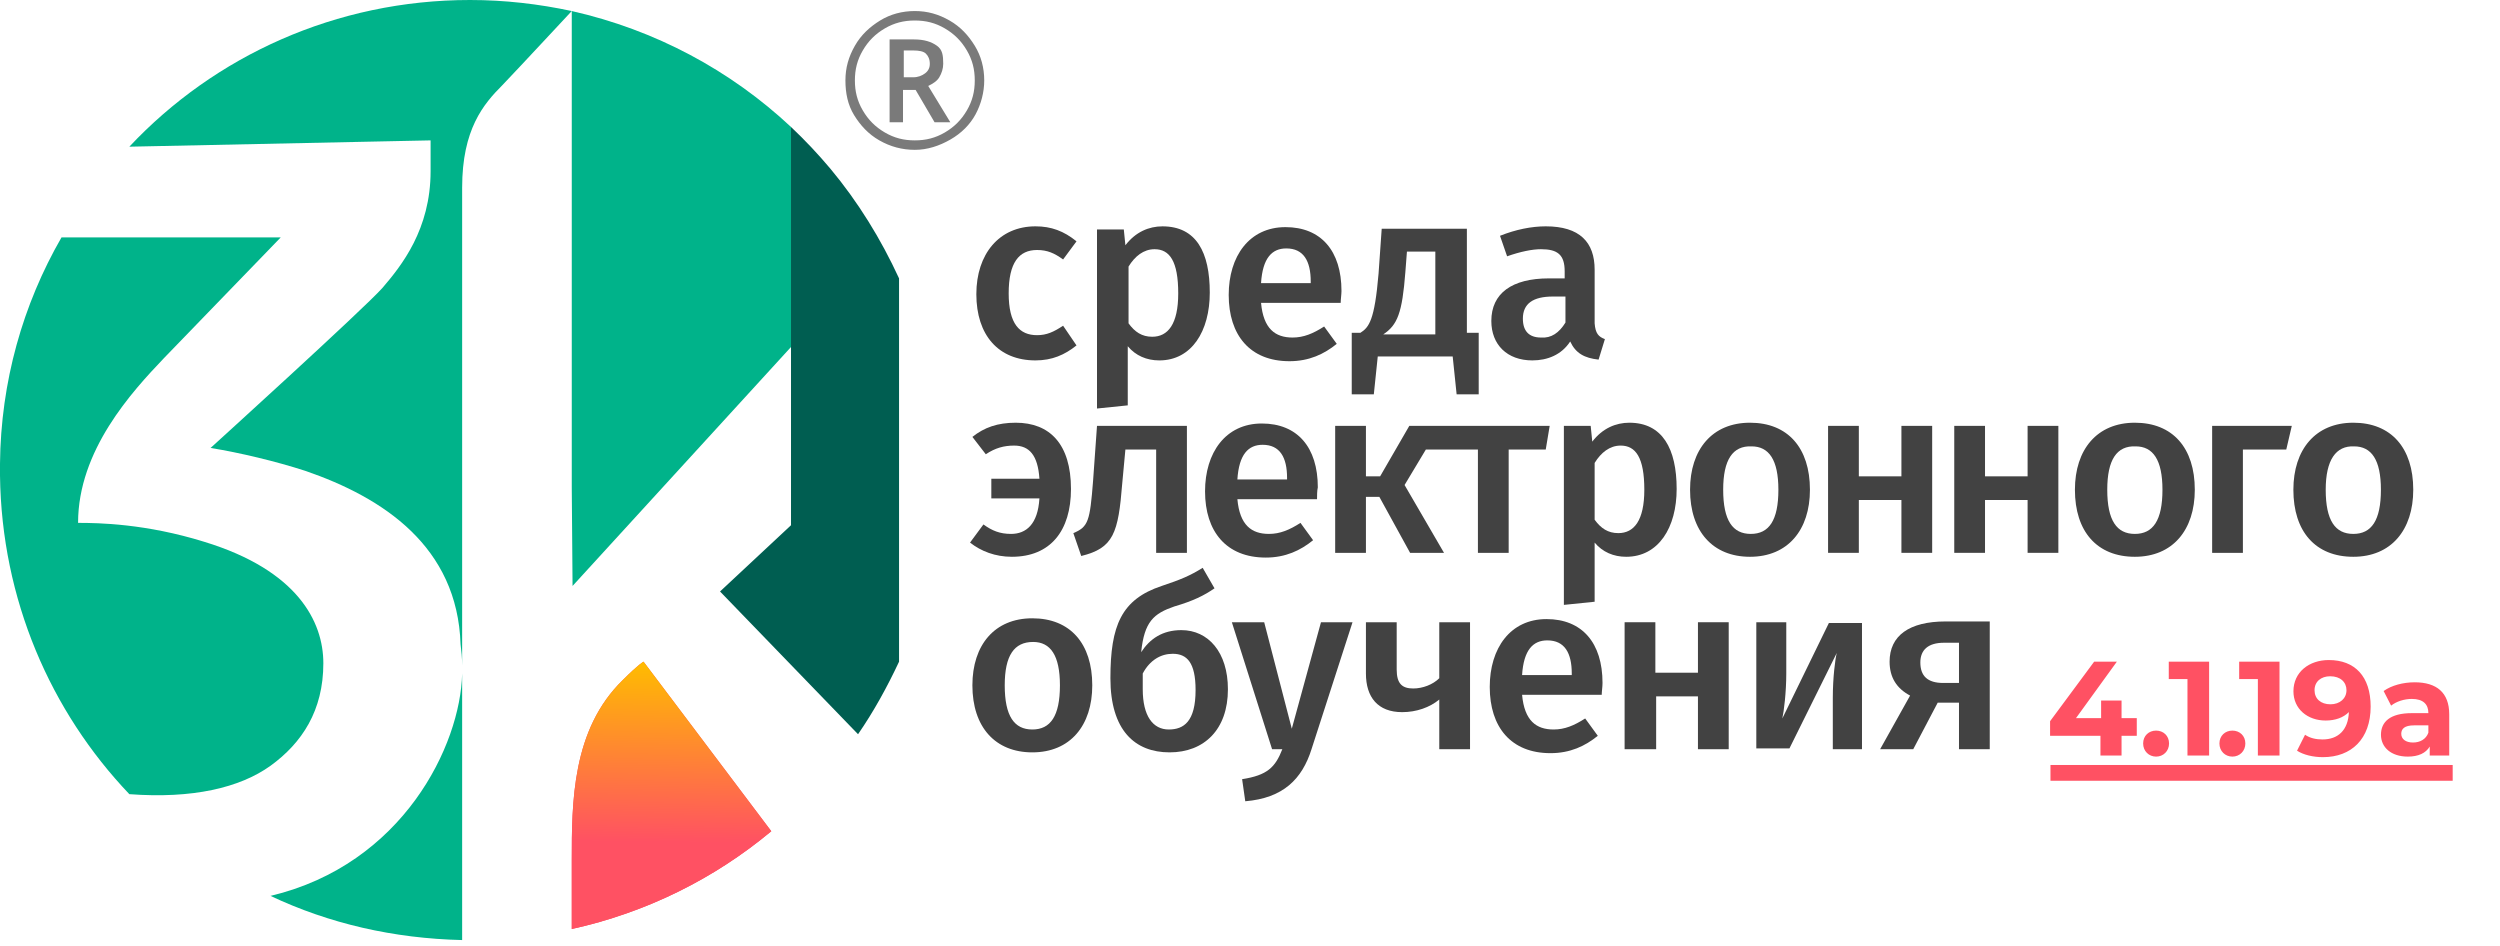 <?xml version="1.0" encoding="UTF-8" standalone="no"?>
<!-- Created with Inkscape (http://www.inkscape.org/) -->

<svg
   width="317"
   height="120"
   viewBox="0 0 317 120"
   version="1.1"
   id="svg5"
   inkscape:version="1.4 (86a8ad7, 2024-10-11)"
   sodipodi:docname="3kl_logo_4.5.5a_исходник.svg"
   inkscape:export-batch-path="C:\Users\Shipi Evergreen\Desktop\111\open technology\4.1.19a\logo"
   inkscape:export-batch-name=""
   xml:space="preserve"
   xmlns:inkscape="http://www.inkscape.org/namespaces/inkscape"
   xmlns:sodipodi="http://sodipodi.sourceforge.net/DTD/sodipodi-0.dtd"
   xmlns:xlink="http://www.w3.org/1999/xlink"
   xmlns="http://www.w3.org/2000/svg"
   xmlns:svg="http://www.w3.org/2000/svg"><sodipodi:namedview
     id="namedview7"
     pagecolor="#ffffff"
     bordercolor="#000000"
     borderopacity="0.25"
     inkscape:showpageshadow="2"
     inkscape:pageopacity="0.0"
     inkscape:pagecheckerboard="0"
     inkscape:deskcolor="#d1d1d1"
     inkscape:document-units="px"
     showgrid="false"
     inkscape:zoom="1.4142136"
     inkscape:cx="291.68154"
     inkscape:cy="5790.8508"
     inkscape:window-width="1920"
     inkscape:window-height="1001"
     inkscape:window-x="-9"
     inkscape:window-y="-9"
     inkscape:window-maximized="1"
     inkscape:current-layer="layer1"
     inkscape:lockguides="false"
     showguides="true"><inkscape:grid
       type="xygrid"
       id="grid59"
       empspacing="10"
       originx="-981"
       originy="-5679.677"
       spacingy="1"
       spacingx="1"
       units="px"
       visible="false" /><sodipodi:guide
       position="-654,3239.34"
       orientation="1,0"
       id="guide24"
       inkscape:locked="false" /><sodipodi:guide
       position="-981.868,4299.677"
       orientation="0,-1"
       id="guide25"
       inkscape:locked="false" /><sodipodi:guide
       position="-327,4310.795"
       orientation="1,0"
       id="guide26"
       inkscape:locked="false" /><sodipodi:guide
       position="-1.1143484e-06,4374.504"
       orientation="1,0"
       id="guide27"
       inkscape:locked="false" /><sodipodi:guide
       position="327,4390.877"
       orientation="1,0"
       id="guide28"
       inkscape:locked="false" /><sodipodi:guide
       position="656,4409.795"
       orientation="1,0"
       id="guide29"
       inkscape:locked="false" /><sodipodi:guide
       position="-981,4359.795"
       orientation="1,0"
       id="guide30"
       inkscape:locked="false" /><sodipodi:guide
       position="-3221,5799.677"
       orientation="1,0"
       id="guide1"
       inkscape:locked="false" /><sodipodi:guide
       position="-2894,5819.677"
       orientation="1,0"
       id="guide2"
       inkscape:locked="false" /><sodipodi:guide
       position="-2567,5804.677"
       orientation="1,0"
       id="guide3"
       inkscape:locked="false" /><sodipodi:guide
       position="-2240,5808.677"
       orientation="1,0"
       id="guide4"
       inkscape:locked="false" /><sodipodi:guide
       position="-1913,5776.677"
       orientation="1,0"
       id="guide5"
       inkscape:locked="false" /><sodipodi:guide
       position="-1584,5739.677"
       orientation="1,0"
       id="guide6"
       inkscape:locked="false" /><sodipodi:guide
       position="-3209.801,5499.677"
       orientation="0,-1"
       id="guide8"
       inkscape:locked="false" /><sodipodi:guide
       position="-954.316,4149.677"
       orientation="0,-1"
       id="guide7"
       inkscape:locked="false" /><sodipodi:guide
       position="-961,3999.677"
       orientation="0,-1"
       id="guide1381"
       inkscape:locked="false" /><sodipodi:guide
       position="-3206.25,5349.677"
       orientation="0,-1"
       id="guide43"
       inkscape:locked="false" /><sodipodi:guide
       position="-991,3849.677"
       orientation="0,-1"
       id="guide49"
       inkscape:locked="false" /><sodipodi:guide
       position="-668,3699.677"
       orientation="0,-1"
       id="guide55"
       inkscape:locked="false" /><sodipodi:guide
       position="582.059,3529.677"
       orientation="0,-1"
       id="guide2788"
       inkscape:locked="false" /><sodipodi:guide
       position="-1041,3340.177"
       orientation="0,-1"
       id="guide64"
       inkscape:locked="false" /><sodipodi:guide
       position="-1101,3150.177"
       orientation="0,-1"
       id="guide65"
       inkscape:locked="false" /><sodipodi:guide
       position="-3216.875,5199.677"
       orientation="0,-1"
       id="guide76"
       inkscape:locked="false" /><sodipodi:guide
       position="-1029.083,2960.677"
       orientation="0,-1"
       id="guide9"
       inkscape:locked="false" /><sodipodi:guide
       position="-1038.983,2771.177"
       orientation="0,-1"
       id="guide10"
       inkscape:locked="false" /><sodipodi:guide
       position="-1041.811,2581.677"
       orientation="0,-1"
       id="guide11"
       inkscape:locked="false" /><sodipodi:guide
       position="-1066.56,2392.177"
       orientation="0,-1"
       id="guide12"
       inkscape:locked="false" /><sodipodi:guide
       position="-1071.51,2202.677"
       orientation="0,-1"
       id="guide13"
       inkscape:locked="false" /><sodipodi:guide
       position="-1080.702,2013.177"
       orientation="0,-1"
       id="guide14"
       inkscape:locked="false" /><sodipodi:guide
       position="-1109.693,1823.677"
       orientation="0,-1"
       id="guide15"
       inkscape:locked="false" /><sodipodi:guide
       position="-997.263,1634.488"
       orientation="0,-1"
       id="guide16"
       inkscape:locked="false" /><sodipodi:guide
       position="-1044.64,1445.299"
       orientation="0,-1"
       id="guide17"
       inkscape:locked="false" /><sodipodi:guide
       position="-1002.213,1256.111"
       orientation="0,-1"
       id="guide18"
       inkscape:locked="false" /><sodipodi:guide
       position="-976.492,1066.921"
       orientation="0,-1"
       id="guide19"
       inkscape:locked="false" /><sodipodi:guide
       position="-871,877.732"
       orientation="0,-1"
       id="guide20"
       inkscape:locked="false" /><sodipodi:guide
       position="-852,688.543"
       orientation="0,-1"
       id="guide21"
       inkscape:locked="false" /><sodipodi:guide
       position="-1060.903,499.355"
       orientation="0,-1"
       id="guide22"
       inkscape:locked="false" /><sodipodi:guide
       position="-1121,309.678"
       orientation="0,-1"
       id="guide23"
       inkscape:locked="false" /><sodipodi:guide
       position="-831.093,120"
       orientation="0,-1"
       id="guide31"
       inkscape:locked="false" /><sodipodi:guide
       position="524.43,5679.677"
       orientation="0,-1"
       id="guide32"
       inkscape:locked="false" /><sodipodi:guide
       position="532.208,5529.677"
       orientation="0,-1"
       id="guide33"
       inkscape:locked="false" /><sodipodi:guide
       position="593.727,5799.677"
       orientation="0,-1"
       id="guide34"
       inkscape:locked="false" /><sodipodi:guide
       position="564.735,5649.677"
       orientation="0,-1"
       id="guide35"
       inkscape:locked="false" /><sodipodi:guide
       position="985,5774.222"
       orientation="1,0"
       id="guide36"
       inkscape:locked="false" /><sodipodi:guide
       position="1639,5797.335"
       orientation="1,0"
       id="guide38"
       inkscape:locked="false" /><sodipodi:guide
       position="1966,5799.677"
       orientation="1,0"
       id="guide39"
       inkscape:locked="false" /><sodipodi:guide
       position="2293,5798.661"
       orientation="1,0"
       id="guide42"
       inkscape:locked="false" /><sodipodi:guide
       position="2620,5797.07"
       orientation="1,0"
       id="guide44"
       inkscape:locked="false" /><sodipodi:guide
       position="1312,5794.677"
       orientation="1,0"
       id="guide171"
       inkscape:locked="false" /><sodipodi:guide
       position="3100.067,5799.677"
       orientation="0,-1"
       id="guide227"
       inkscape:locked="false" /><sodipodi:guide
       position="3100.067,5799.677"
       orientation="0,-1"
       id="guide228"
       inkscape:locked="false" /><inkscape:page
       x="0"
       y="0"
       width="317"
       height="120"
       id="page185"
       inkscape:label="logo4.1.19a_r"
       margin="0"
       bleed="0" /><sodipodi:guide
       position="-1050,-69.677"
       orientation="0,-1"
       id="guide186"
       inkscape:locked="false" /></sodipodi:namedview><defs
     id="defs2"><linearGradient
       id="linearGradient6248"
       inkscape:collect="always"><stop
         style="stop-color:#ffbc00;stop-opacity:1;"
         offset="0"
         id="stop6248" /><stop
         style="stop-color:#ff5163;stop-opacity:1;"
         offset="0.674"
         id="stop6247" /></linearGradient><linearGradient
       id="SVGID_1_"
       gradientUnits="userSpaceOnUse"
       x1="-0.993"
       y1="84.87"
       x2="57.096"
       y2="84.87"><stop
         offset="0"
         style="stop-color:#008463"
         id="stop7351" /><stop
         offset="0.245"
         style="stop-color:#139443"
         id="stop7353" /><stop
         offset="0.569"
         style="stop-color:#28A61F"
         id="stop7355" /><stop
         offset="0.832"
         style="stop-color:#35B108"
         id="stop7357" /><stop
         offset="1"
         style="stop-color:#3AB500"
         id="stop7359" /></linearGradient><linearGradient
       id="SVGID_00000006678248400990788800000003956790849524928401_"
       gradientUnits="userSpaceOnUse"
       x1="-0.993"
       y1="17.612"
       x2="57.096"
       y2="17.612"><stop
         offset="0"
         style="stop-color:#008462"
         id="stop7364" /><stop
         offset="0.24"
         style="stop-color:#129443"
         id="stop7366" /><stop
         offset="0.566"
         style="stop-color:#28A61F"
         id="stop7368" /><stop
         offset="0.831"
         style="stop-color:#35B108"
         id="stop7370" /><stop
         offset="1"
         style="stop-color:#3AB500"
         id="stop7372" /></linearGradient><linearGradient
       id="SVGID_00000091705558565755588720000009124708442186461600_"
       gradientUnits="userSpaceOnUse"
       x1="-0.493"
       y1="17.612"
       x2="57.596"
       y2="17.612"><stop
         offset="0"
         style="stop-color:#008462"
         id="stop7385" /><stop
         offset="0.24"
         style="stop-color:#129443"
         id="stop7387" /><stop
         offset="0.566"
         style="stop-color:#28A61F"
         id="stop7389" /><stop
         offset="0.831"
         style="stop-color:#35B108"
         id="stop7391" /><stop
         offset="1"
         style="stop-color:#3AB500"
         id="stop7393" /></linearGradient><style
       id="style1">
      .cls-1 {
        fill: url(#linear-gradient-2);
      }

      .cls-2, .cls-3, .cls-4 {
        fill: #fff;
      }

      .cls-5 {
        fill: url(#linear-gradient-6);
      }

      .cls-6, .cls-3, .cls-4 {
        isolation: isolate;
      }

      .cls-7 {
        fill: #424242;
      }

      .cls-3 {
        letter-spacing: 0em;
      }

      .cls-3, .cls-4 {
        font-family: FiraSans-Black, 'Fira Sans';
        font-size: 17px;
        font-weight: 800;
      }

      .cls-8 {
        fill: url(#linear-gradient-5);
      }

      .cls-9 {
        fill: none;
      }

      .cls-10 {
        fill: url(#linear-gradient-7);
      }

      .cls-11 {
        fill: #00b38a;
      }

      .cls-12 {
        fill: url(#linear-gradient-3);
      }

      .cls-13 {
        fill: #7a7a7a;
      }

      .cls-4 {
        letter-spacing: 0em;
      }

      .cls-14 {
        fill: url(#linear-gradient);
      }

      .cls-15 {
        fill: url(#linear-gradient-4);
      }

      .cls-16 {
        fill: #005e51;
      }
    </style><linearGradient
       inkscape:collect="always"
       xlink:href="#linearGradient6248"
       id="linearGradient92"
       gradientUnits="userSpaceOnUse"
       gradientTransform="translate(0,1324.945)"
       x1="81.6"
       y1="3680.9"
       x2="81.251"
       y2="3714.8"
       spreadMethod="pad" /><linearGradient
       inkscape:collect="always"
       xlink:href="#SVGID_00000006678248400990788800000003956790849524928401_"
       id="linearGradient93"
       gradientUnits="userSpaceOnUse"
       gradientTransform="translate(-54.6,4904.456)"
       x1="-0.993"
       y1="17.612"
       x2="57.096"
       y2="17.612" /><linearGradient
       inkscape:collect="always"
       xlink:href="#SVGID_00000091705558565755588720000009124708442186461600_"
       id="linearGradient94"
       gradientUnits="userSpaceOnUse"
       gradientTransform="translate(-55.1,4904.456)"
       x1="-0.493"
       y1="17.612"
       x2="57.596"
       y2="17.612" /><linearGradient
       inkscape:collect="always"
       xlink:href="#SVGID_1_"
       id="linearGradient95"
       gradientUnits="userSpaceOnUse"
       gradientTransform="translate(0,4921.945)"
       x1="-0.993"
       y1="84.87"
       x2="57.096"
       y2="84.87" /><linearGradient
       inkscape:collect="always"
       xlink:href="#SVGID_00000091705558565755588720000009124708442186461600_"
       id="linearGradient96"
       gradientUnits="userSpaceOnUse"
       gradientTransform="translate(0,4921.945)"
       x1="-0.493"
       y1="17.612"
       x2="57.596"
       y2="17.612" /></defs><g
     inkscape:label="Layer 4.1..."
     inkscape:groupmode="layer"
     id="layer1"
     inkscape:highlight-color="#423be3"
     transform="translate(-981,-5679.677)"><g
       id="g160-4-42-1-94"
       transform="translate(981,757.732)"
       style="display:inline"><path
         d="m 271.487,5002.997 h -1.935 v -2.224 h -2.597 v 2.224 h -3.191 l 5.194,-7.146 h -2.885 l -5.601,7.536 v 1.85 h 6.399 v 2.495 h 2.682 v -2.495 h 1.935 z m 2.454,4.871 c 0.917,0 1.646,-0.696 1.646,-1.663 0,-0.984 -0.73,-1.629 -1.646,-1.629 -0.917,0 -1.646,0.645 -1.646,1.629 0,0.968 0.73,1.663 1.646,1.663 z m 1.61,-12.017 v 2.207 h 2.376 v 9.675 h 2.75 v -11.881 z m 8.083,12.017 c 0.917,0 1.646,-0.696 1.646,-1.663 0,-0.984 -0.73,-1.629 -1.646,-1.629 -0.917,0 -1.646,0.645 -1.646,1.629 0,0.968 0.73,1.663 1.646,1.663 z m 0.862,-12.017 v 2.207 h 2.376 v 9.675 h 2.75 v -11.881 z m 11.392,-0.204 c -2.512,0 -4.498,1.528 -4.498,3.955 0,2.24 1.799,3.7 4.091,3.7 1.239,0 2.257,-0.373 2.953,-1.069 -0.085,2.291 -1.375,3.463 -3.344,3.463 -0.815,0 -1.579,-0.153 -2.224,-0.594 l -1.018,2.02 c 0.832,0.526 2.037,0.815 3.293,0.815 3.598,0 6.059,-2.291 6.059,-6.399 0,-3.836 -2.02,-5.89 -5.313,-5.89 z m 0.204,5.601 c -1.222,0 -2.02,-0.696 -2.02,-1.782 0,-1.086 0.815,-1.765 1.986,-1.765 1.307,0 2.071,0.747 2.071,1.765 0,1.035 -0.832,1.782 -2.037,1.782 z m 10.696,-2.784 c -1.46,0 -2.936,0.39 -3.938,1.103 l 0.951,1.85 c 0.662,-0.526 1.663,-0.849 2.631,-0.849 1.426,0 2.105,0.662 2.105,1.799 h -2.105 c -2.784,0 -3.921,1.12 -3.921,2.733 0,1.579 1.273,2.767 3.412,2.767 1.341,0 2.291,-0.441 2.784,-1.273 v 1.137 h 2.478 v -5.211 c 0,-2.767 -1.612,-4.057 -4.396,-4.057 z m -0.204,7.621 c -0.934,0 -1.494,-0.441 -1.494,-1.103 0,-0.611 0.39,-1.069 1.629,-1.069 h 1.816 v 0.933 c -0.306,0.832 -1.069,1.239 -1.952,1.239 z"
         id="text5618-2-2-3-6-7"
         style="font-weight:bold;font-size:16.973px;line-height:125%;font-family:montserrat;-inkscape-font-specification:'montserrat, Bold';letter-spacing:0.02px;word-spacing:0px;display:inline;fill:#ff5163;stroke-width:0.748"
         transform="scale(0.998,1.002)"
         aria-label="4.1.19a" /><path
         id="rect5835-21-2-1-7-51"
         style="fill:#ff5163;stroke-width:1.053"
         class="st4"
         d="m 260,5018.945 h 51 v 2 h -51 z" /><path
         class="st4"
         d="m 79,5008.145 c -6.5,6.3 -6.5,15.6 -6.5,22.9 0,5 0,8.1 0,8.7 9.5,-2.1 18.1,-6.4 25.3,-12.4 l -16.2,-21.5 c 0,0 -0.6,0.3 -2.6,2.3 z"
         id="path5674-0-7-7-9-6-1-6-61-2"
         style="fill:#ff5361;fill-opacity:1" /><path
         class="st4"
         d="m 79,5008.145 c -6.5,6.3 -6.5,15.6 -6.5,22.9 0,5 0,8.1 0,8.7 9.5,-2.1 18.1,-6.4 25.3,-12.4 l -16.2,-21.5 c 0,0 -0.6,0.3 -2.6,2.3 z"
         id="path6168-49-0"
         style="display:inline;fill:url(#linearGradient92);fill-opacity:1" /><path
         style="fill:url(#linearGradient93)"
         d="m 0,4922.256 v 0 c 0,0 0,-0.7 0,0 z"
         id="path2026-6-3-2-8-6-8-8-16" /><path
         style="fill:url(#linearGradient94)"
         d="m 0,4922.256 v 0 c 0,0 0,-0.7 0,0 z"
         id="path2249-1-2-4-5-8-5-9-4" /><path
         class="st0"
         d="m 58.6,5007.345 c 0,-0.3 0,-0.7 0,-1 0,-1 -0.1,-2 -0.2,-2.7 v 0 c -0.4,-12.5 -9.8,-18.7 -19.8,-22.1 -3.7,-1.3 -8.4,-2.4 -12,-2.9 0,0 19.5,-17.6 21.8,-20.3 2.4,-2.8 6.1,-6.3 6.1,-13.8 0,-3 0,-4.4 0,-4.9 l -38.2,0.8 c -3.3,3.5 -6.2,7.4 -8.6,11.6 h 27.8 c 0,0 -9.2,9.5 -14.8,15.3 -4,4.3 -10.8,11.8 -10.8,21 2.5,0 8.6,0.1 16,2.4 11.8,3.5 15.1,10 15.1,15.3 0,6 -2.7,10.1 -6.7,13 -3.9,2.8 -9.9,4.2 -17.8,3.6 5.1,5.3 11.1,9.7 17.9,12.9 16.7,-4 24,-19.1 24.2,-28.2 z"
         id="path2251-3-3-8-7-5-7-27-0"
         style="fill:none" /><path
         class="st0"
         d="m 100.3,4988.545 v -21.1 -1.5 l -27.7,30.2 -0.1,-12.5 v -19.5 -19.6 -12.6 -7.8 -0.8 c 0,0 0,0 0,0 -0.2,0.2 -6.5,7 -8.8,9.4 -2.4,2.4 -5.1,5.6 -5.1,13 0,3.3 0,33.9 0,60.6 0,0.2 0,0.4 0,0.6 0,0.1 0,0.2 0,0.4 0,14 0,26.7 0,33.8 0.3,0 0.7,0 1,0 4.4,0 8.8,-0.5 12.9,-1.4 0,-0.6 0,-3.6 0,-8.7 0,-7.3 0,-16.6 6.5,-22.9 2.1,-2 2.6,-2.3 2.6,-2.3 l 16.2,21.4 c 4.2,-3.5 8,-7.6 11.1,-12.2 l -17.6,-18.1 z"
         id="path2252-4-8-8-6-7-6-95-6"
         style="fill:none" /><path
         class="st1"
         d="m 16.4,4940.545 38.2,-0.8 c 0,-0.7 0,0 0,0 v 0 c 0,0.5 0,0.8 0,3.9 0,7.4 -3.7,12 -6.1,14.8 -2.4,2.7 -21.8,20.3 -21.8,20.3 3.7,0.6 8.3,1.7 12,2.9 9.9,3.4 19.3,9.6 19.7,22 v 0 c 0.1,0.8 0.2,1.7 0.2,2.7 0,-26.7 0,-57.3 0,-60.6 0,-7.4 2.7,-10.6 5.1,-13 2.3,-2.4 8.6,-9.2 8.8,-9.4 -4.2,-0.9 -8.5,-1.4 -12.9,-1.4 -17,0 -32.4,7.1 -43.2,18.6 z"
         id="path2254-4-0-0-1-6-1-43-1"
         style="fill:#00b38a;fill-opacity:1" /><path
         class="st1"
         d="m 34.3,5035.545 c 7.4,3.5 15.6,5.4 24.3,5.6 0,-7 0,-19.8 0,-33.8 -0.2,9.1 -7.5,24.2 -24.3,28.2 z"
         id="path2255-6-1-6-8-1-8-1-89"
         style="fill:#00b38a;fill-opacity:1" /><path
         class="st2"
         d="m 58.6,5006.945 c 0,-0.2 0,-0.4 0,-0.6 0,0.3 0,0.7 0,1 0,-0.1 0,-0.3 0,-0.4 z"
         id="path2256-0-2-8-9-8-92-2-8"
         style="fill:url(#linearGradient95)" /><path
         style="fill:#00b38a;fill-opacity:1"
         d="m 54.6,4939.745 v 0 c 0,0 0,-0.7 0,0 z"
         id="path2269-6-5-1-2-9-7-33-41" /><path
         class="st1"
         d="m 34.3,5019.045 c 4,-2.9 6.7,-7 6.7,-13 0,-5.3 -3.3,-11.8 -15.1,-15.4 -7.4,-2.3 -13.4,-2.4 -16,-2.4 0,-9.2 6.8,-16.6 10.9,-20.9 5.6,-5.8 14.8,-15.3 14.8,-15.3 H 7.8 c -4.9,8.5 -7.7,18.3 -7.8,28.7 v 1.5 c 0.2,15.7 6.4,29.9 16.4,40.4 8,0.6 14,-0.8 17.9,-3.6 z"
         id="path2293-6-0-9-7-2-95-41-4"
         style="fill:#00b38a;fill-opacity:1" /><path
         class="st4"
         d="m 72.5,4924.145 v 7.8 12.6 19.6 19.6 l 0.1,12.5 27.7,-30.3 v -27.9 c -7.7,-7.2 -17.2,-12.3 -27.8,-14.7 z"
         id="path2295-8-4-8-9-7-43-13-3"
         style="fill:#00b38a;fill-opacity:1" /><path
         class="st5"
         d="m 105.3,4943.345 c -1.6,-1.9 -3.2,-3.6 -5,-5.3 v 27.9 1.5 21.1 l -9,8.4 17.5,18.1 c 2,-2.9 3.7,-6 5.2,-9.2 v -48.6 c -2.3,-5 -5.2,-9.7 -8.7,-13.9 z"
         id="path2297-4-7-9-5-9-1-87-9"
         style="fill:#005e51;fill-opacity:1" /><path
         style="fill:url(#linearGradient96)"
         d="m 55.1,4939.745 v 0 c 0,0 0,-0.7 0,0 z"
         id="path2298-9-8-7-4-5-23-4-8" /><path
         class="st7"
         d="m 107.2,4932.145 c 0,-1.6 0.4,-3 1.2,-4.4 0.8,-1.4 1.9,-2.4 3.2,-3.2 1.3,-0.8 2.8,-1.2 4.4,-1.2 1.6,0 3,0.4 4.4,1.2 1.4,0.8 2.4,1.9 3.2,3.2 0.8,1.3 1.2,2.8 1.2,4.4 0,1.5 -0.4,3 -1.1,4.3 -0.7,1.3 -1.8,2.4 -3.2,3.2 -1.4,0.8 -2.9,1.3 -4.5,1.3 -1.6,0 -3.1,-0.4 -4.5,-1.2 -1.4,-0.8 -2.4,-1.9 -3.2,-3.2 -0.8,-1.3 -1.1,-2.8 -1.1,-4.4 z m 1.2,0 c 0,1.4 0.3,2.6 1,3.8 0.7,1.2 1.6,2.1 2.8,2.8 1.2,0.7 2.4,1 3.8,1 1.4,0 2.6,-0.3 3.8,-1 1.2,-0.7 2.1,-1.6 2.8,-2.8 0.7,-1.2 1,-2.4 1,-3.8 0,-1.4 -0.3,-2.6 -1,-3.8 -0.7,-1.2 -1.6,-2.1 -2.8,-2.8 -1.2,-0.7 -2.4,-1 -3.8,-1 -1.4,0 -2.6,0.3 -3.8,1 -1.2,0.7 -2.1,1.6 -2.8,2.8 -0.7,1.2 -1,2.4 -1,3.8 z m 11.2,-2.1 c 0,0.6 -0.2,1.2 -0.5,1.7 -0.3,0.5 -0.8,0.8 -1.4,1.1 l 2.8,4.6 h -2 l -2.4,-4.1 h -1.6 v 4.1 h -1.7 v -10.5 h 3.1 c 1.3,0 2.2,0.3 2.9,0.8 0.7,0.5 0.8,1.2 0.8,2.3 z m -5.1,1.7 h 1.3 c 0.6,0 1.1,-0.2 1.5,-0.5 0.4,-0.3 0.6,-0.7 0.6,-1.2 0,-0.6 -0.2,-1 -0.5,-1.3 -0.3,-0.3 -0.9,-0.4 -1.6,-0.4 h -1.2 v 3.4 z"
         id="path2299-6-3-2-3-4-34-2-8"
         style="fill:#7a7a7a" /><path
         class="st8"
         d="m 136.5,4952.545 -1.7,2.3 c -1.1,-0.8 -2,-1.2 -3.3,-1.2 -2.3,0 -3.6,1.6 -3.6,5.5 0,3.9 1.4,5.3 3.6,5.3 1.2,0 2.1,-0.4 3.3,-1.2 l 1.7,2.5 c -1.5,1.2 -3.1,1.9 -5.2,1.9 -4.7,0 -7.5,-3.2 -7.5,-8.4 0,-5.1 2.9,-8.6 7.5,-8.6 2,0 3.6,0.6 5.2,1.9 z"
         id="path2301-3-5-2-1-3-11-77-0"
         style="fill:#424242" /><path
         class="st8"
         d="m 153.4,4959.045 c 0,4.9 -2.3,8.6 -6.4,8.6 -1.6,0 -3,-0.6 -4,-1.8 v 7.5 l -3.9,0.4 v -22.7 h 3.4 l 0.2,2 c 1.3,-1.7 3,-2.4 4.7,-2.4 4.3,0 6,3.3 6,8.4 z m -4,0.1 c 0,-4.1 -1.1,-5.6 -3,-5.6 -1.4,0 -2.5,0.9 -3.3,2.2 v 7.2 c 0.8,1.1 1.7,1.7 3,1.7 2,0 3.3,-1.6 3.3,-5.5 z"
         id="path2313-7-1-8-2-1-38-9-8"
         style="fill:#424242" /><path
         class="st8"
         d="m 170,4960.345 h -10.1 c 0.3,3.3 1.8,4.4 4,4.4 1.4,0 2.6,-0.5 4,-1.4 l 1.6,2.2 c -1.6,1.3 -3.5,2.2 -6,2.2 -5,0 -7.7,-3.3 -7.7,-8.4 0,-4.9 2.6,-8.6 7.2,-8.6 4.5,0 7.1,3 7.1,8.1 0,0.4 -0.1,1.1 -0.1,1.5 z m -3.8,-2.7 c 0,-2.6 -0.9,-4.2 -3.1,-4.2 -1.8,0 -3,1.2 -3.2,4.4 h 6.3 z"
         id="path2337-8-2-2-3-2-7-31-7"
         style="fill:#424242" /><path
         class="st8"
         d="m 187.5,4964.245 v 7.7 h -2.8 l -0.5,-4.8 h -9.5 l -0.5,4.8 h -2.8 v -7.8 h 1.1 c 1.1,-0.7 1.8,-1.6 2.3,-7.5 l 0.4,-5.7 H 186 v 13.2 h 1.5 z m -5.4,-10.4 h -3.7 l -0.2,2.6 c -0.4,5.2 -1,6.7 -2.8,7.9 h 6.6 v -10.5 z"
         id="path2338-8-0-8-3-3-4-9-7"
         style="fill:#424242" /><path
         class="st8"
         d="m 203.5,4964.945 -0.8,2.6 c -1.8,-0.2 -2.9,-0.8 -3.6,-2.3 -1.1,1.7 -2.9,2.4 -4.8,2.4 -3.2,0 -5.2,-2 -5.2,-5 0,-3.5 2.6,-5.4 7.3,-5.4 h 2 v -0.9 c 0,-2.1 -0.9,-2.8 -3,-2.8 -1.1,0 -2.6,0.3 -4.3,0.9 l -0.9,-2.6 c 2,-0.8 4,-1.2 5.8,-1.2 4.3,0 6.2,2 6.2,5.5 v 6.8 c 0.1,1.3 0.5,1.7 1.3,2 z m -5,-2.1 v -3.3 h -1.6 c -2.5,0 -3.8,0.9 -3.8,2.8 0,1.6 0.8,2.4 2.3,2.4 1.3,0.1 2.3,-0.6 3.1,-1.9 z"
         id="path2339-2-1-9-4-3-27-8-83"
         style="fill:#424242" /><path
         class="st8"
         d="m 135.8,4983.945 c 0,5.3 -2.6,8.6 -7.5,8.6 -2.1,0 -3.9,-0.7 -5.3,-1.8 l 1.7,-2.3 c 1.1,0.8 2.1,1.2 3.5,1.2 1.9,0 3.4,-1.2 3.6,-4.5 h -6.1 v -2.5 h 6.1 c -0.2,-3 -1.3,-4.2 -3.2,-4.2 -1.3,0 -2.4,0.3 -3.6,1.1 l -1.7,-2.2 c 1.5,-1.2 3.2,-1.8 5.5,-1.8 4.3,0 7,2.7 7,8.4 z"
         id="path2341-9-6-0-1-4-79-65-8"
         style="fill:#424242" /><path
         class="st8"
         d="m 150.5,4975.945 v 16.1 h -3.9 v -13.1 h -3.9 l -0.4,4.3 c -0.5,6.3 -1.1,8.2 -5.2,9.2 l -1,-2.9 c 1.9,-0.8 2.1,-1.5 2.5,-6.6 l 0.5,-7 z"
         id="path2342-1-4-7-1-1-3-02-3"
         style="fill:#424242" /><path
         class="st8"
         d="m 167,4985.245 h -10.1 c 0.3,3.3 1.8,4.4 4,4.4 1.4,0 2.6,-0.5 4,-1.4 l 1.6,2.2 c -1.6,1.3 -3.5,2.2 -6,2.2 -5,0 -7.7,-3.3 -7.7,-8.4 0,-4.9 2.6,-8.6 7.2,-8.6 4.5,0 7.1,3 7.1,8.1 -0.1,0.4 -0.1,1.1 -0.1,1.5 z m -3.8,-2.7 c 0,-2.6 -0.9,-4.2 -3.1,-4.2 -1.8,0 -3,1.2 -3.2,4.4 h 6.3 z"
         id="path2343-3-0-8-3-1-1-8-7"
         style="fill:#424242" /><path
         id="polygon2343-5-6-1-8-3-98-6-1"
         style="fill:#424242"
         class="st8"
         transform="translate(0,4921.945)"
         d="m 187.4,70.1 h 3.9 V 57 h 4.7 l 0.5,-3 h -13.9 -2.9 -1 l -3.7,6.4 h -1.8 V 54 h -3.9 v 16.1 h 3.9 V 63 h 1.7 l 3.9,7.1 h 4.3 l -5,-8.6 2.7,-4.5 h 6.6 z" /><path
         class="st8"
         d="m 212.6,4983.945 c 0,4.9 -2.3,8.6 -6.4,8.6 -1.6,0 -3,-0.6 -4,-1.8 v 7.5 l -3.9,0.4 v -22.7 h 3.4 l 0.2,2 c 1.3,-1.7 3,-2.4 4.7,-2.4 4.2,0 6,3.3 6,8.4 z m -4.1,0.1 c 0,-4.1 -1.1,-5.6 -3,-5.6 -1.4,0 -2.5,0.9 -3.3,2.2 v 7.2 c 0.8,1.1 1.7,1.7 3,1.7 2,0 3.3,-1.6 3.3,-5.5 z"
         id="path2381-9-1-5-7-8-6-0-0"
         style="fill:#424242" /><path
         class="st8"
         d="m 229.5,4984.045 c 0,5.1 -2.8,8.5 -7.6,8.5 -4.7,0 -7.6,-3.2 -7.6,-8.5 0,-5.1 2.8,-8.5 7.6,-8.5 4.8,0 7.6,3.2 7.6,8.5 z m -11,0 c 0,3.9 1.2,5.6 3.5,5.6 2.3,0 3.5,-1.7 3.5,-5.6 0,-3.8 -1.2,-5.5 -3.4,-5.5 -2.4,-0.1 -3.6,1.7 -3.6,5.5 z"
         id="path2382-8-8-8-4-7-5-2-7"
         style="fill:#424242" /><path
         class="st8"
         d="m 241.1,4985.345 h -5.4 v 6.7 h -3.9 v -16.1 h 3.9 v 6.4 h 5.4 v -6.4 h 3.9 v 16.1 h -3.9 z"
         id="path2383-4-9-6-2-4-02-4-34"
         style="fill:#424242" /><path
         class="st8"
         d="m 257.1,4985.345 h -5.4 v 6.7 h -3.9 v -16.1 h 3.9 v 6.4 h 5.4 v -6.4 h 3.9 v 16.1 h -3.9 z"
         id="path2385-0-8-1-7-2-8-8-9"
         style="fill:#424242" /><path
         class="st8"
         d="m 278.3,4984.045 c 0,5.1 -2.8,8.5 -7.6,8.5 -4.8,0 -7.6,-3.2 -7.6,-8.5 0,-5.1 2.8,-8.5 7.6,-8.5 4.8,0 7.6,3.2 7.6,8.5 z m -11.1,0 c 0,3.9 1.2,5.6 3.5,5.6 2.3,0 3.5,-1.7 3.5,-5.6 0,-3.8 -1.2,-5.5 -3.4,-5.5 -2.4,-0.1 -3.6,1.7 -3.6,5.5 z"
         id="path2386-7-4-2-7-7-60-65-6"
         style="fill:#424242" /><path
         class="st8"
         d="m 280.5,4992.045 v -16.1 h 10.1 l -0.7,3 h -5.5 v 13.1 z"
         id="path2387-6-1-4-9-7-2-09-5"
         style="fill:#424242" /><path
         class="st8"
         d="m 306,4984.045 c 0,5.1 -2.8,8.5 -7.6,8.5 -4.8,0 -7.6,-3.2 -7.6,-8.5 0,-5.1 2.8,-8.5 7.6,-8.5 4.8,0 7.6,3.2 7.6,8.5 z m -11.1,0 c 0,3.9 1.2,5.6 3.5,5.6 2.3,0 3.5,-1.7 3.5,-5.6 0,-3.8 -1.2,-5.5 -3.4,-5.5 -2.3,-0.1 -3.6,1.7 -3.6,5.5 z"
         id="path2389-3-4-2-3-9-4-0-10"
         style="fill:#424242" /><path
         class="st8"
         d="m 138.5,5008.845 c 0,5.1 -2.8,8.5 -7.6,8.5 -4.7,0 -7.6,-3.2 -7.6,-8.5 0,-5.1 2.8,-8.5 7.6,-8.5 4.8,0 7.6,3.2 7.6,8.5 z m -11.1,0 c 0,3.9 1.2,5.6 3.5,5.6 2.3,0 3.5,-1.7 3.5,-5.6 0,-3.8 -1.2,-5.5 -3.4,-5.5 -2.4,0 -3.6,1.7 -3.6,5.5 z"
         id="path2425-6-3-5-1-3-86-0-9"
         style="fill:#424242" /><path
         class="st8"
         d="m 155.7,5009.345 c 0,5.1 -3,8 -7.4,8 -4.4,0 -7.5,-2.8 -7.5,-9.4 0,-6.7 1.4,-10 6.5,-11.7 2.4,-0.8 3.6,-1.3 5.2,-2.3 l 1.5,2.6 c -1.3,0.9 -2.7,1.6 -5.1,2.3 -2.6,0.9 -3.8,1.9 -4.2,5.8 1.1,-1.7 2.7,-2.8 5.1,-2.8 3.4,0 5.9,2.8 5.9,7.5 z m -4.1,0.1 c 0,-3.5 -1.1,-4.6 -2.9,-4.6 -1.5,0 -2.9,0.8 -3.8,2.5 v 2 c 0,3.4 1.3,5.1 3.3,5.1 1.9,0 3.4,-1 3.4,-5 z"
         id="path2426-1-9-8-9-1-50-6-9"
         style="fill:#424242" /><path
         class="st8"
         d="m 166.3,5016.945 c -1.2,3.8 -3.6,6.2 -8.4,6.6 l -0.4,-2.8 c 3.2,-0.5 4.2,-1.5 5.1,-3.8 h -1.3 l -5.1,-16.1 h 4.1 l 3.5,13.5 3.7,-13.5 h 4 z"
         id="path2427-5-8-6-8-9-90-13-6"
         style="fill:#424242" /><path
         class="st8"
         d="m 186.4,5000.845 v 16.1 h -3.9 v -6.3 c -1.2,1 -2.9,1.6 -4.7,1.6 -3.1,0 -4.6,-1.9 -4.6,-4.9 v -6.5 h 3.9 v 6 c 0,1.8 0.7,2.4 2.1,2.4 1.2,0 2.5,-0.5 3.3,-1.3 v -7.1 z"
         id="path2429-4-8-2-6-8-06-8-83"
         style="fill:#424242" /><path
         class="st8"
         d="M 203.1,5010.045 H 193 c 0.3,3.3 1.8,4.4 4,4.4 1.4,0 2.6,-0.5 4,-1.4 l 1.6,2.2 c -1.6,1.3 -3.5,2.2 -6,2.2 -5,0 -7.7,-3.3 -7.7,-8.4 0,-4.9 2.6,-8.6 7.2,-8.6 4.5,0 7.1,3 7.1,8.1 0,0.5 -0.1,1.1 -0.1,1.5 z m -3.8,-2.7 c 0,-2.6 -0.9,-4.2 -3.1,-4.2 -1.8,0 -3,1.2 -3.2,4.4 h 6.3 z"
         id="path2430-2-0-6-5-6-13-93-4"
         style="fill:#424242" /><path
         class="st8"
         d="M 215.4,5010.245 H 210 v 6.7 h -4 v -16.1 h 3.9 v 6.4 h 5.4 v -6.4 h 3.9 v 16.1 h -3.9 v -6.7 z"
         id="path2431-0-8-5-0-5-8-4-8"
         style="fill:#424242" /><path
         class="st8"
         d="m 236.1,5016.945 h -3.7 v -6.5 c 0,-2.6 0.3,-4.9 0.5,-5.7 l -6,12.1 h -4.2 v -16 h 3.8 v 6.5 c 0,2.4 -0.3,4.8 -0.5,5.7 l 5.9,-12.1 h 4.2 z"
         id="path2469-9-7-3-2-0-9-46-4"
         style="fill:#424242" /><path
         class="st8"
         d="m 252.3,5000.845 v 16.1 h -3.9 v -5.9 h -2.7 l -3.1,5.9 h -4.2 l 3.8,-6.8 c -1.7,-0.9 -2.6,-2.3 -2.6,-4.3 0,-3.3 2.5,-5.1 7.1,-5.1 h 5.6 z m -3.9,7.7 v -5.1 h -1.9 c -2,0 -3,0.9 -3,2.5 0,1.7 0.9,2.6 2.9,2.6 z"
         id="path2470-7-7-9-8-2-3-06-9"
         style="fill:#424242" /></g></g></svg>
